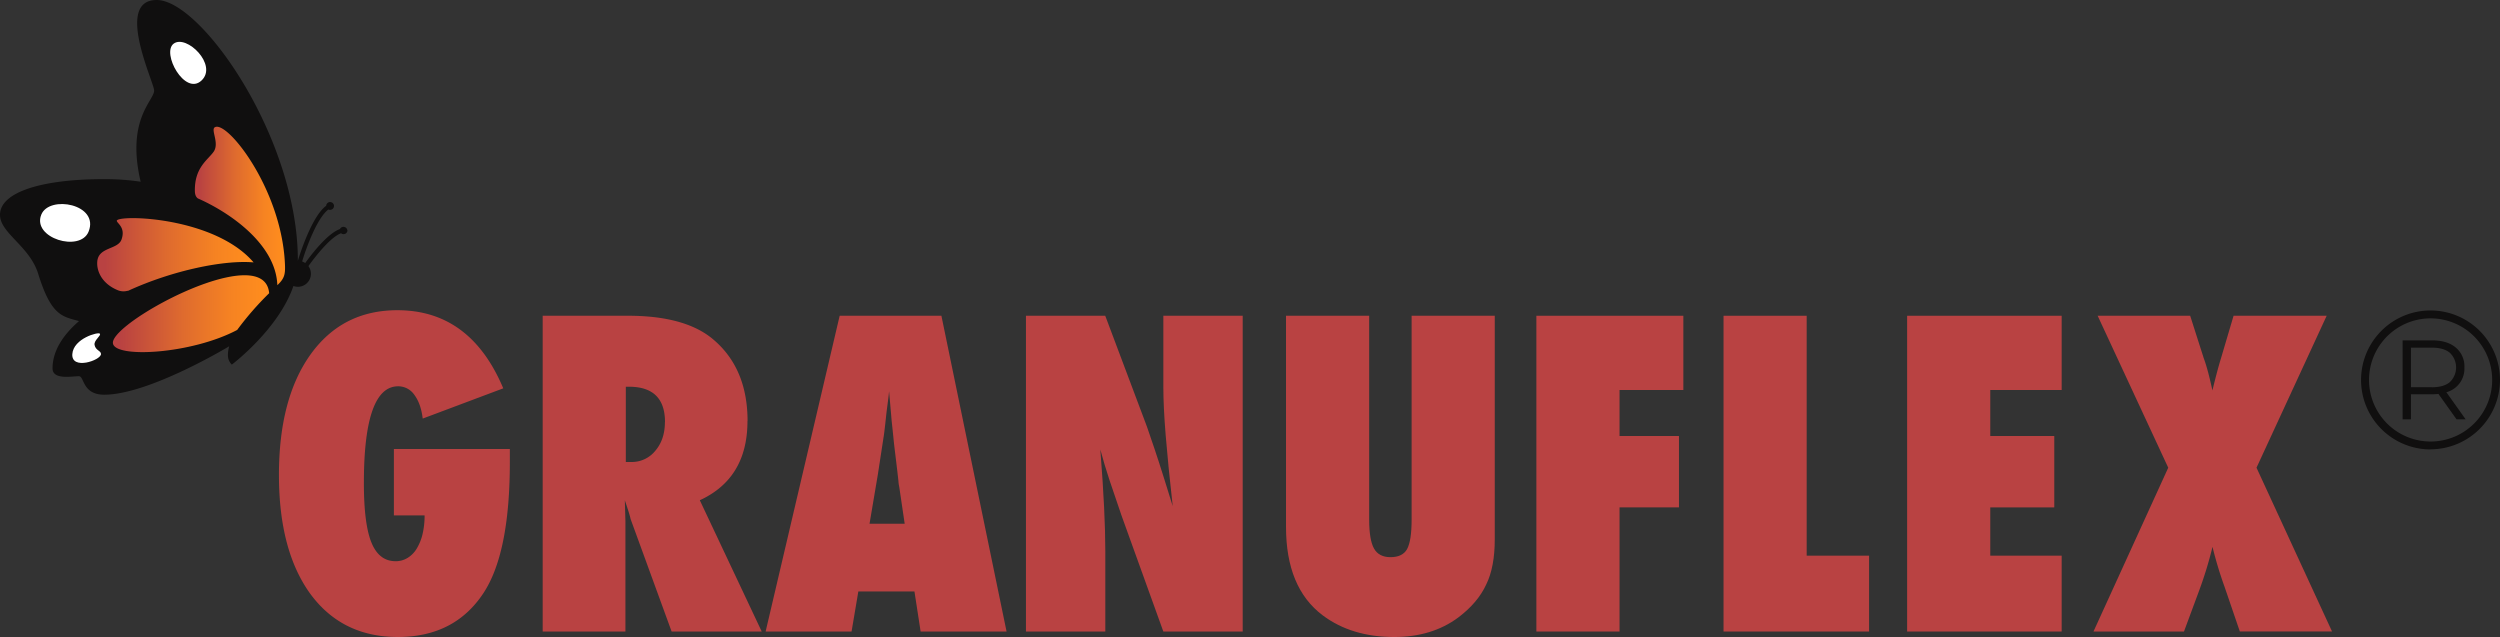 <?xml version="1.0" encoding="utf-8"?>
<svg id="Layer_1" data-name="Layer 1" xmlns="http://www.w3.org/2000/svg" xmlns:xlink="http://www.w3.org/1999/xlink" viewBox="0 0 1280 326.15">
<rect x="0" y="0" width="1280" height="326.15" fill="#333333" stroke="none"/>
<defs>
 <style>
 .cls-1{fill:none;}
 .cls-2{clip-path:url(#clip-path);}
 .cls-3{fill:#100f0f;}
 .cls-4{fill:#fff;}
 .cls-5{fill:url(#Gradient_Granuflex_1_RGB);}
 .cls-6{fill:url(#Gradient_Granuflex_1_RGB-2);}
 .cls-7{fill:url(#Gradient_Granuflex_1_RGB-3);}
 .cls-8{fill:#b94242;}
</style>
 <clipPath id="clip-path" transform="translate(0 0)"><rect class="cls-1" width="1280" height="327"/></clipPath>
 <linearGradient id="Gradient_Granuflex_1_RGB" x1="99.76" y1="105.41" x2="145.97" y2="105.41" gradientUnits="userSpaceOnUse">
  <stop offset="0.05" stop-color="#b94242"/><stop offset="0.06" stop-color="#ba4341"/>
  <stop offset="0.45" stop-color="#df6b2e"/><stop offset="0.76" stop-color="#f68322"/>
  <stop offset="0.95" stop-color="#fe8c1e"/></linearGradient><linearGradient id="Gradient_Granuflex_1_RGB-2" x1="49.77" y1="130.45" x2="129.88" y2="130.45" xlink:href="#Gradient_Granuflex_1_RGB"/>
 <linearGradient id="Gradient_Granuflex_1_RGB-3" x1="57.8" y1="160.61" x2="137.81" y2="160.61" xlink:href="#Gradient_Granuflex_1_RGB"/>
</defs>
<g class="cls-2">
 <path class="cls-3" d="M177.84,117.94a2,2,0,0,0-3.79-.67c-6,2.16-13.52,11.51-17.79,17.41a6.76,6.76,0,0,0-1.56-.8c1.89-6.44,7.58-22.27,13.44-26.62a1.86,1.86,0,0,0,.81.19,2,2,0,1,0-1.94-2.1c-7.26,5.3-13.39,24.48-14.51,28.15C152.65,71.08,103.15,0,80.25,0c-21.74,0-1.33,42.18-1.33,46.36,0,5.16-14.45,14.72-6.9,46.68a126.46,126.46,0,0,0-18.67-1.33C20.9,91.71,0,98.51,0,110c0,9.34,15.18,16,19.56,30.19C26.23,161.8,31.92,162,40.46,164.4c-8.28,7.16-13.56,15.37-13.56,24.23,0,6.11,10.44,3.9,13.56,4,2.75.09,1.69,9.46,12.89,9.46,23,0,64-24.8,64-24.8a16.52,16.52,0,0,0-.66,4.67,6.63,6.63,0,0,0,2,4.72s23.93-18,31.54-40.26a6.52,6.52,0,0,0,2.3.42,6.67,6.67,0,0,0,5.38-10.6c4.53-6.29,11.63-14.93,16.73-16.83a1.9,1.9,0,0,0,1.27.48,2,2,0,0,0,2-2" transform="translate(0 0)"/>
 <path class="cls-4" d="M88.92,22.35c6.58-4.89,22.76,10.94,14.23,18.9S82.56,27.08,88.92,22.35" transform="translate(0 0)"/>
 <path class="cls-4" d="M21.12,109.94c4.05-10.24,29.92-5.43,24.23,8.67-4.32,10.69-29,3.33-24.23-8.67" transform="translate(0 0)"/>
 <path class="cls-4" d="M51.13,170.84c.76,1.1-3.17,3.35-2.71,5.78.53,2.85,3.33,2.94,3.29,4.67-.09,3.2-15.23,8.39-14.68,0,.54-8,13.37-11.49,14.1-10.45" transform="translate(0 0)"/>
</g>
<path class="cls-5" d="M109.9,65.21c-2,1.42,2.53,8.13-.53,12.49-2.93,4.18-9.77,8-9.6,20,0,3.14,1.57,3.94,1.79,4h0C117.69,108.85,141.23,125,142,146c4-3.74,4.21-5.93,3.8-12.47-2.27-35.92-27.07-68.64-34.75-68.64a2,2,0,0,0-1.18.35" transform="translate(0 0)"/>
<path class="cls-6" d="M59.79,113c0,1.33,4.63,3.29,2.45,9.57-1.87,5.38-11.91,3.72-12.45,11.47-.34,5,2.58,11.3,10.52,14.55a7.66,7.66,0,0,0,5,.29h.3c22.7-10.42,49-15.85,64.17-14.54h.06l-.08-.09C114.48,116.58,83,111.68,68,111.68c-5,0-8.18.56-8.21,1.36" transform="translate(0 0)"/>
<path class="cls-7" d="M57.8,175.56c.32,8.07,40.29,5.79,63.65-6.64l.1-.15a155.32,155.32,0,0,1,16.09-18.48l.17-.17c-.57-6.58-5.49-9.19-12.62-9.19-22.66,0-67.73,26.26-67.39,34.63" transform="translate(0 0)"/>
<g class="cls-2">
 <path class="cls-3" d="M1244.43,163A31.53,31.53,0,1,0,1276,194.48,31.57,31.57,0,0,0,1244.43,163m0,67.1A35.57,35.57,0,1,1,1280,194.48a35.61,35.61,0,0,1-35.57,35.57" transform="translate(0 0)"/>
 <path class="cls-3" d="M1262.41,214.69l-9.87-13.86a12.53,12.53,0,0,0,9.24-12.7,12.59,12.59,0,0,0-4.39-10.16q-4.38-3.69-12.12-3.7h-15.13v40.42h4.27V201.87h10.86a30.73,30.73,0,0,0,3.23-.17l9.24,13Zm-17.26-16.46h-10.74V178h10.74q6,0,9.18,2.63a10.41,10.41,0,0,1,0,15q-3.18,2.65-9.18,2.65" transform="translate(0 0)"/>
 <path class="cls-8" d="M201.67,263.9h15.72a40.63,40.63,0,0,1-1.07,9.68,25.83,25.83,0,0,1-3,7.37,14,14,0,0,1-4.65,4.71,11.54,11.54,0,0,1-6.12,1.68q-8.47,0-12.36-9.52t-3.88-30.55q0-49.49,17.56-49.49a10,10,0,0,1,8.32,4.45q3.32,4.46,4.24,12.08l41.24-15.48q-16.84-40-54.21-40-28.17,0-44.41,22.59t-16.23,61.83q0,38.72,16.13,60.89,16.23,22,44.72,22,29,0,43.8-22.39,13.58-20.5,13.57-67.16v-6.7H201.67Z" transform="translate(0 0)"/>
 <path class="cls-8" d="M340.43,216.12q0,8.91-4.9,14.66a15.42,15.42,0,0,1-12.25,5.76h-2.86V198H322q18.48,0,18.48,18.11m42.27-.52q0-27.43-18.17-42.3-14.29-11.62-43.09-11.63H277.85V323.34h42.37V266.8l-.31-10.68q1.13,3.35,1.89,5.76c.51,1.61.87,2.9,1.07,3.87l21,57.59H390L358.3,256.12q24.4-11.2,24.4-40.52" transform="translate(0 0)"/>
 <path class="cls-8" d="M463.2,268.16h-18l4.28-25.34,3-19.58c.06-.35.2-1.36.4-3s.55-4.67,1-9c.28-2.16.53-4.15.77-6s.42-3.45.56-4.92l1.33,15.29q.51,4.71.82,7.8c.2,2.06.37,3.68.51,4.87q1.94,15.91,2.14,18.22a17.35,17.35,0,0,0,.41,2.82Zm52.16,55.18L482,161.67H429.91L392,323.34h44l3.47-20.52H468.2l3.16,20.52Z" transform="translate(0 0)"/>
 <path class="cls-8" d="M565.92,323.34V282.09q0-9.52-.61-22.2t-1.94-29.74q2,7.54,4.75,15.86t6.07,17.86l21.44,59.47h40.63V161.67H595.63V198q0,10.16,1.22,25.13t3.58,36L596,244.92q-2.65-8.49-4.85-15t-3.93-11.51l-21.34-56.76H525.29V323.34Z" transform="translate(0 0)"/>
 <path class="cls-8" d="M722.75,266q0,10.9-2.35,15.19-2.34,4.08-8.47,4.08-5.92,0-8.42-4.4t-2.5-15V161.67H658.44V269.81q0,31.11,18.78,45.24,14.81,11.1,36.65,11.1,19.29,0,32.77-10,10-7.55,14.29-16.86,4.4-8.89,4.39-23.25V161.67H722.75Z" transform="translate(0 0)"/>
</g>
<polygon class="cls-8" points="829.2 259.78 859.63 259.78 859.63 223.24 829.2 223.24 829.2 199.68 861.87 199.68 861.87 161.67 786.63 161.67 786.63 323.34 829.2 323.34 829.2 259.78"/>
<polygon class="cls-8" points="956.97 284.5 925.02 284.5 925.02 161.67 882.45 161.67 882.45 323.34 956.97 323.34 956.97 284.5"/>
<polygon class="cls-8" points="1055.57 323.34 1055.57 284.5 1019.02 284.5 1019.02 259.79 1051.79 259.79 1051.79 223.24 1019.02 223.24 1019.02 199.68 1055.57 199.68 1055.57 161.67 976.45 161.67 976.45 323.34 1055.57 323.34"/>
<g class="cls-2">
 <path class="cls-8" d="M1155.33,239.47l35.93-77.8h-47.67l-6.54,22.1q-1.74,5.65-4.29,16.12-1.12-5.13-2.19-9.21t-2.2-7.12l-7-21.89H1074l36.14,77.8-38.28,83.87h46.34l7.87-21.25a199.62,199.62,0,0,0,6.73-22.1,200,200,0,0,0,6.13,20.32l7.86,23H1194Z" transform="translate(0 0)"/>
</g>
</svg>
